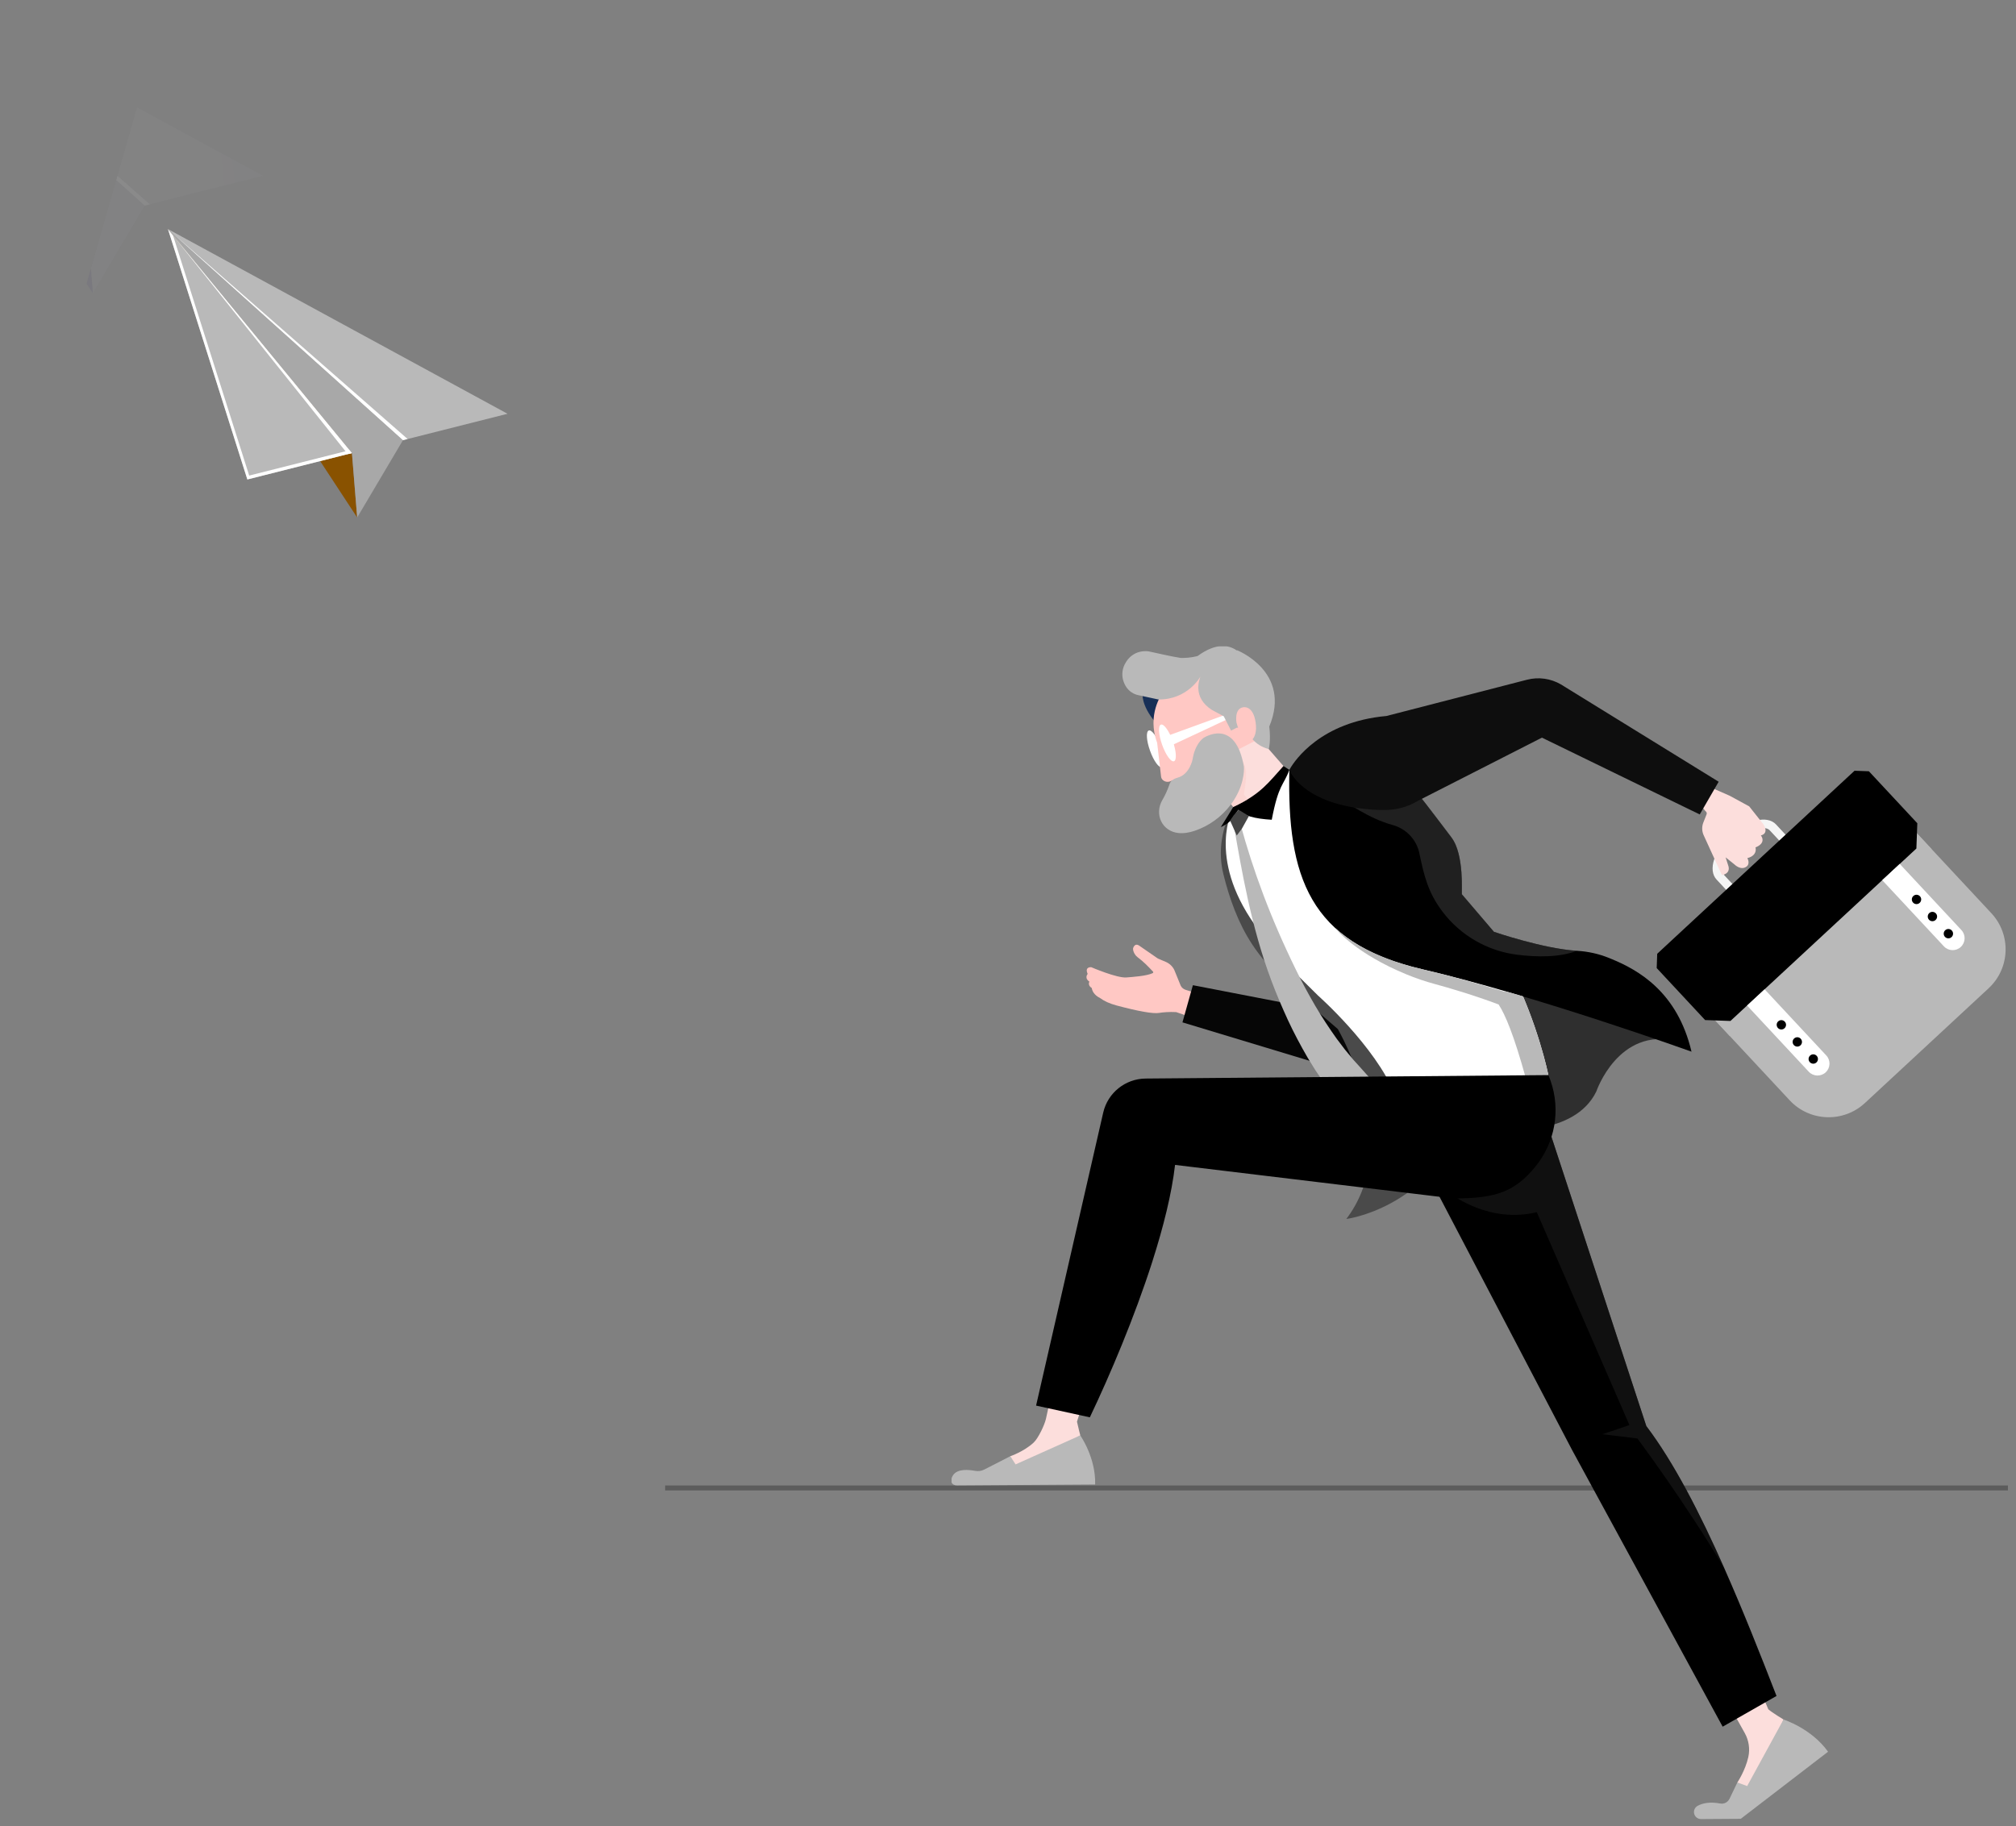 <svg width="405" height="367" viewBox="0 0 405 367" fill="none" xmlns="http://www.w3.org/2000/svg">
<rect x="0" y="0" width="405" height="367" fill="#808080" stroke="none"/>
<path fill-rule="evenodd" clip-rule="evenodd" d="M134.122 299H402.878H134.122Z" fill="#5C5C5C"/>
<path d="M134.122 299H402.878" stroke="#5C5C5C" stroke-linecap="square"/>
<g clip-path="url(#clip0_6221_6131)">
<path d="M338.462 326.667L350.516 348.268C351.327 349.725 351.583 351.429 351.227 353.061C350.634 355.776 349.025 358.178 349.025 358.178L350.018 361.819L353.131 359.43L358.297 345.529C358.297 345.529 356.022 344.165 355.239 343.477L347.076 324.212L338.462 326.667Z" fill="#FCDEDC"/>
<path d="M358.298 345.529L350.992 358.904L349.026 358.178L347.445 361.463C347.114 362.158 346.353 362.552 345.589 362.412C343.473 362.022 342.01 362.337 341.021 362.891C340.459 363.207 340.188 363.864 340.353 364.487C340.517 365.111 341.084 365.541 341.725 365.537L344.419 365.519L349.707 365.484L357.262 359.678L367.246 352.004C363.896 347.313 358.298 345.529 358.298 345.529Z" fill="#B9B9B9"/>
<path d="M286.275 234.919L315.836 291.404L346.07 346.971L356.888 340.8C353.627 332.391 350.135 323.566 346.433 315.206C341.537 304.135 336.28 293.889 330.73 286.562L310.638 225.278L286.275 234.919Z" fill="black"/>
<path opacity="0.5" d="M291.735 240.085C291.735 240.085 299.237 245.899 308.73 243.583L327.342 286.364L321.92 288.205L328.939 289.057C328.939 289.057 338.393 301.674 346.434 315.206C341.538 304.136 336.281 293.89 330.731 286.563L310.639 225.279L291.735 240.085Z" fill="#202020"/>
<path d="M240.558 204.844C239.074 204.336 237.636 203.842 236.283 203.379C234.908 203.305 233.543 203.42 232.888 203.539C231.668 203.76 228.643 203.201 224.346 202.057C222.84 201.655 221.776 201.137 221.009 200.563C219.708 199.917 219.397 199.028 219.333 198.549C218.643 198.096 218.7 197.578 218.843 197.25C217.908 196.639 218.346 195.905 218.505 195.698C217.839 194.233 219.221 194.353 219.221 194.353C219.221 194.353 224.364 196.574 226.293 196.416C227.46 196.317 230.313 196.146 231.561 195.552C231.622 195.521 231.659 195.467 231.674 195.406C231.689 195.345 231.666 195.277 231.62 195.231C230.536 194.081 229.822 193.332 228.533 192.35C228.295 192.169 228.095 191.95 227.949 191.692C227.771 191.388 227.593 190.978 227.621 190.59C227.621 190.59 227.895 189.4 228.838 190.01L232.617 192.62L234.179 193.28C234.921 193.595 235.527 194.155 235.891 194.868L237.202 198.081C237.403 198.475 237.763 198.77 238.184 198.904L239.239 199.232C240.156 199.455 241.096 199.669 242.067 199.876L240.558 204.844Z" fill="#FFC8C4"/>
<path d="M268.419 203.541L239.643 197.973L237.548 205.442L275.466 216.912L268.419 203.541Z" fill="#060606"/>
<path d="M302.057 227.011C302.057 227.011 316.306 228.371 320.687 219.334C320.687 219.334 325.089 206.298 336.921 209.213L304.077 197.763L302.057 227.011Z" fill="#2F2F2F"/>
<path d="M247.779 162.16L248.847 163.318L264.171 195.841L275.474 211.217L294.163 225.167C286.642 242.975 270.469 244.947 270.469 244.947C281.046 231.01 271.355 211.458 268.768 206.791C267.241 205.469 265.706 204.154 264.178 202.831C259.535 198.826 254.977 194.957 251.57 189.793C248.757 185.532 246.969 180.541 245.753 175.599C244.64 171.068 245.439 166.128 247.779 162.16Z" fill="#4A4A4A"/>
<path d="M257.85 153.946L249.73 144.61L239.546 152.048L253.086 168.735L259.671 163.947L257.85 153.946Z" fill="#FCDEDC"/>
<path d="M292.956 178.913L290.693 169.081C281.879 159.788 270.271 156.095 264.959 154.813C263.446 154.449 262.263 154.404 260.698 154.308L259.021 154.715C254.845 157.834 251.352 160.484 247.679 162.488C247.679 162.488 242.401 172.148 252.061 185.815C253.809 188.294 255.421 190.849 257.64 192.982L264.769 200.04C264.769 200.04 276.229 210.177 280.238 219.928L311.057 216.047C311.057 216.047 309.036 205.787 303.485 194.858L297.355 189.85L292.956 178.913Z" fill="white"/>
<path d="M339.811 211.327C339.811 211.327 308.526 200.064 285.727 194.77C262.914 189.483 258.552 176.071 259.022 154.722L260.894 153.948C263.657 152.811 266.56 152.205 269.543 152.125C274.358 151.986 277.485 152.88 280.338 155.031C280.982 155.522 281.611 156.074 282.249 156.694C284.906 159.296 287.594 163.071 291.535 168.223C291.551 168.246 291.574 168.276 291.582 168.299C294.206 171.724 293.586 179.556 293.671 179.7L300.116 187.25C300.116 187.25 310.082 190.665 316.807 191.062C319.021 191.184 321.245 191.68 323.303 192.527C323.456 192.587 323.602 192.647 323.755 192.714L323.762 192.714C329.065 194.903 336.977 199.275 339.811 211.327Z" fill="black"/>
<path d="M245.254 166.205L247.768 162.152C253.398 159.511 254.833 157.217 257.84 153.937L259.021 154.706C257.851 157.92 256.872 157.47 255.485 164.728C252.034 164.53 249.794 163.905 248.764 162.739L247.6 164.445L247.607 164.392C247.23 165.011 246.539 165.61 245.254 166.205Z" fill="black"/>
<path d="M302.429 199.19L302.3 199.298C296.672 197.583 291.007 195.991 285.757 194.777C285.749 194.777 285.734 194.769 285.726 194.769C285.719 194.769 285.711 194.762 285.703 194.762C285.092 194.621 284.503 194.473 283.922 194.317C283.716 194.265 283.517 194.205 283.318 194.153C282.936 194.049 282.561 193.937 282.187 193.825C281.674 193.677 281.17 193.512 280.673 193.348C280.527 193.303 280.382 193.251 280.237 193.206C279.824 193.064 279.426 192.922 279.028 192.773C279.021 192.773 279.021 192.773 279.013 192.765C274.507 191.097 270.929 188.965 268.119 186.379C268.52 186.887 272.489 191.65 282.535 195.795C284.387 196.56 286.315 197.217 288.249 197.738C290.909 198.459 296.139 199.986 301.065 201.849C302.407 203.912 304.12 207.967 306.52 216.632L311.049 216.032C311.049 216.032 309.651 208.921 305.969 200.21C304.799 199.883 303.614 199.533 302.429 199.19Z" fill="#B9B9B9"/>
<path opacity="0.5" d="M250.674 160.618L249.881 159.633C250.592 155.204 250.443 154.466 249.499 152.607L243.546 157.01L247.777 162.16C248.88 161.643 249.853 161.126 250.674 160.618Z" fill="#FBCCC9"/>
<path opacity="0.5" d="M248.781 162.756L248.774 162.748L248.758 162.764L248.781 162.756Z" fill="url(#paint0_linear_6221_6131)"/>
<path opacity="0.5" d="M316.822 191.053C313.29 192.409 308.772 192.355 304.732 191.841C298.774 191.08 293.374 187.948 289.763 183.159C286.892 179.348 286.099 176.04 285.138 171.455C284.563 168.709 282.481 166.522 279.767 165.779C274.996 164.493 270.334 161.104 270.334 161.104L282.263 156.677C284.921 159.279 287.609 163.054 291.55 168.206C291.565 168.229 291.588 168.259 291.596 168.282C294.221 171.707 293.601 179.539 293.686 179.684L300.13 187.233C300.123 187.241 310.088 190.663 316.822 191.053Z" fill="#414141"/>
<path d="M247.91 166.126C249.377 174.508 251.316 186.185 255.386 196.994C256.388 199.699 257.535 202.364 258.727 204.968C259.935 207.565 261.272 210.076 262.661 212.474C263.024 213.065 263.386 213.649 263.741 214.233C263.918 214.521 264.103 214.81 264.281 215.098C264.473 215.378 264.658 215.659 264.851 215.939C265.229 216.5 265.606 217.046 265.976 217.592C266.376 218.122 266.761 218.645 267.154 219.168C267.347 219.426 267.539 219.683 267.731 219.941C267.593 219.774 267.701 219.911 267.678 219.881L267.693 219.903L267.724 219.949L267.793 220.04L267.924 220.222L268.186 220.578C268.532 221.055 268.879 221.517 269.218 221.98C269.387 222.207 269.556 222.434 269.718 222.662C269.88 222.889 269.996 223.094 270.135 223.306C270.404 223.723 270.666 224.133 270.921 224.535C271.175 224.944 271.437 225.308 271.669 225.726C271.901 226.135 272.132 226.537 272.349 226.932C272.789 227.713 273.236 228.441 273.561 229.17C273.917 229.884 274.242 230.552 274.551 231.174L274.667 231.402L274.675 231.417C274.721 231.501 274.621 231.318 274.636 231.341L274.652 231.372L274.683 231.432L274.737 231.554C274.807 231.721 274.876 231.88 274.946 232.032C275.086 232.343 275.21 232.64 275.334 232.928C275.876 234.113 276.071 234.812 276.281 235.359C276.475 235.891 276.576 236.172 276.576 236.172L282.917 238.376L285.611 232.67C285.611 232.67 285.433 232.306 285.108 231.615C284.783 230.955 284.287 229.838 283.693 228.829C283.546 228.556 283.384 228.276 283.222 227.98C283.137 227.828 283.052 227.676 282.967 227.524C282.905 227.418 282.851 227.304 282.79 227.198L282.635 226.948C282.219 226.265 281.764 225.53 281.278 224.741C280.815 223.944 280.229 223.156 279.636 222.307C279.343 221.883 279.035 221.451 278.727 221.011C278.419 220.571 278.042 220.124 277.688 219.662C277.326 219.208 276.957 218.738 276.588 218.268C276.403 218.041 276.211 217.783 276.018 217.564C275.834 217.352 275.642 217.14 275.45 216.928C274.673 216.065 273.881 215.172 273.059 214.256C272.674 213.839 272.29 213.408 271.898 212.976C271.521 212.522 271.144 212.067 270.759 211.605C270.567 211.371 270.375 211.143 270.183 210.909C269.998 210.666 269.813 210.424 269.628 210.174C269.259 209.681 268.882 209.181 268.497 208.681C267.033 206.619 265.577 204.428 264.218 202.107C262.867 199.778 261.539 197.365 260.347 194.875C255.165 184.309 251.737 174.858 249.204 165.653L247.91 166.126Z" fill="#B9B9B9"/>
<path d="M231.032 150.848C231.755 152.884 232.818 154.362 233.412 154.152C233.998 153.943 233.887 152.123 233.164 150.095C232.44 148.059 231.378 146.581 230.784 146.79C230.19 147 230.301 148.819 231.032 150.848Z" fill="white"/>
<path d="M229.543 139.26C229.543 139.26 229.115 141.593 232.123 145.16L234.125 138.666L229.543 139.26Z" fill="#172F57"/>
<path d="M248.892 150.532C250.777 157.572 246.684 161.81 246.684 161.81C241.585 166.123 235.563 156.781 235.563 156.781C234.666 157.343 234.016 157.073 233.648 156.778C233.433 156.605 233.286 156.347 233.254 156.073L232.461 149.255C230.371 143.603 233.419 139.463 233.419 139.463L243.787 133.226L252.066 141.168L253.637 148.102L248.892 150.532Z" fill="#FFC8C4"/>
<path d="M233.465 149.666C234.189 151.702 235.251 153.18 235.845 152.971C236.431 152.761 236.32 150.942 235.597 148.913C234.874 146.877 233.811 145.399 233.217 145.609C232.631 145.818 232.742 147.63 233.465 149.666Z" fill="white"/>
<path d="M248.321 143.712L235.457 149.729L234.712 147.8L248.049 142.945L248.321 143.712Z" fill="white"/>
<path d="M248.449 130.629L248.488 130.735C246.962 129.633 244.409 129.041 240.589 131.823C240.589 131.823 239.226 132.235 237.234 132.218C234.95 131.86 232.711 131.296 230.831 130.905C230.831 130.905 227.568 130.226 225.926 133.541C225.391 134.619 225.323 135.876 225.735 137.007C226.147 138.147 227.033 139.421 228.928 139.743L232.718 140.563C238.625 140.608 241.143 135.977 241.143 135.977C240.971 136.549 239.484 140.115 243.469 142.663L245.843 143.934L247.312 146.811L248.521 146.194L248.72 146.284L248.4 145.197C248.4 145.197 247.901 142.405 249.746 142.127C249.746 142.127 251.75 141.634 252.254 145.217C252.502 146.997 252.097 147.998 251.627 148.564C252.419 149.427 253.37 150.106 254.883 150.53C254.883 150.53 255.339 148.951 254.991 145.991C259.581 134.934 248.449 130.629 248.449 130.629Z" fill="#B9B9B9"/>
<path d="M233.268 165.035C233.902 166.349 235.183 167.223 236.695 167.389C237.81 167.503 238.938 167.313 240.004 166.948C242.859 165.985 245.38 164.156 247.204 161.753C247.416 161.477 247.612 161.194 247.801 160.911C247.982 160.636 248.141 160.376 248.284 160.108C250.162 156.783 249.893 154.059 249.893 154.059C249.837 153.755 249.782 153.466 249.719 153.192C247.752 144.196 241.72 148.325 241.72 148.325C241.303 148.663 240.962 149.069 240.682 149.505C239.768 150.927 239.581 152.596 239.581 152.596C239.581 152.596 239.013 155.608 236.576 156.271C235.555 156.552 235.108 157.073 234.944 157.592C234.577 158.691 234.096 159.753 233.507 160.769C233.507 160.769 233.507 160.769 233.499 160.777C232.715 162.13 232.634 163.722 233.268 165.035Z" fill="#B9B9B9"/>
<path d="M348.764 180.944L360.702 169.87L356.783 165.661C355.023 163.777 351.03 164.732 347.678 167.838C344.333 170.944 343.084 174.852 344.844 176.744L348.764 180.944ZM358.26 169.779L348.847 178.507L346.103 175.563C345.174 174.571 346.078 171.664 348.846 169.095C351.622 166.525 354.586 165.836 355.508 166.835L358.26 169.779Z" fill="#F5F5F5"/>
<path d="M359.533 221.103C363.553 225.417 370.323 225.662 374.646 221.651L399.502 198.588C403.825 194.577 404.07 187.821 400.051 183.507L383.458 165.697L342.941 203.294L359.533 221.103Z" fill="#B9B9B9"/>
<path d="M383.465 165.704L388.043 170.617L347.527 208.211L342.949 203.298L383.465 165.704Z" fill="#B9B9B9"/>
<path d="M342.549 204.979L347.633 205.159L384.988 170.508L385.175 165.427L375.446 154.982L372.561 154.88L332.923 191.655L332.82 194.534L342.549 204.979Z" fill="black"/>
<path d="M390.513 190.164C391.42 191.133 392.939 191.192 393.91 190.287C394.881 189.389 394.939 187.866 394.033 186.897L381.644 173.599L378.124 176.866L390.513 190.164Z" fill="white"/>
<path d="M377.256 177.519L382.353 172.786L381.761 172.15C380.824 171.144 379.251 171.086 378.242 172.021L376.794 173.371C375.785 174.307 375.726 175.876 376.664 176.883L377.256 177.519Z" fill="black"/>
<path d="M363.369 215.36C364.268 216.328 365.795 216.387 366.765 215.482C367.736 214.585 367.795 213.061 366.888 212.092L354.499 198.794L350.98 202.061L363.369 215.36Z" fill="white"/>
<path d="M357.174 206.574C357.528 206.952 358.123 206.979 358.502 206.618C358.882 206.265 358.908 205.671 358.547 205.293C358.193 204.914 357.598 204.888 357.219 205.248C356.839 205.593 356.82 206.187 357.174 206.574Z" fill="black"/>
<path d="M360.377 210.011C360.731 210.39 361.326 210.416 361.706 210.056C362.085 209.703 362.111 209.109 361.75 208.73C361.397 208.352 360.801 208.325 360.422 208.686C360.043 209.038 360.024 209.633 360.377 210.011Z" fill="black"/>
<path d="M363.584 213.447C363.938 213.825 364.533 213.852 364.913 213.491C365.292 213.138 365.318 212.544 364.957 212.166C364.604 211.787 364.008 211.761 363.629 212.121C363.25 212.474 363.231 213.068 363.584 213.447Z" fill="black"/>
<path d="M384.326 181.378C384.68 181.757 385.275 181.783 385.655 181.423C386.034 181.07 386.061 180.476 385.699 180.097C385.346 179.719 384.75 179.692 384.371 180.053C383.992 180.406 383.973 181 384.326 181.378Z" fill="black"/>
<path d="M387.522 184.816C387.875 185.194 388.471 185.221 388.85 184.86C389.229 184.507 389.256 183.913 388.895 183.535C388.541 183.156 387.946 183.13 387.566 183.49C387.195 183.843 387.168 184.437 387.522 184.816Z" fill="black"/>
<path d="M390.729 188.259C391.082 188.638 391.678 188.664 392.057 188.304C392.436 187.951 392.463 187.357 392.102 186.978C391.748 186.6 391.153 186.573 390.773 186.934C390.402 187.279 390.375 187.873 390.729 188.259Z" fill="black"/>
<path d="M337.098 159.758L342.275 162.534C342.569 163.111 343.049 163.108 342.809 163.718L342.194 165.268C341.871 166.078 341.884 166.976 342.225 167.774C342.241 167.804 342.256 167.834 342.272 167.865L342.264 167.857L345.919 175.852C345.919 175.852 347.863 175.618 347.141 173.772L346.666 172.283L348.453 173.718C348.453 173.718 349.69 174.974 350.837 174.159C351.68 173.56 351.032 172.437 351.032 172.437C353.18 171.89 352.666 170.279 352.666 170.279C354.995 169.357 353.749 167.88 353.749 167.88C355.493 167.412 354.253 165.638 354.253 165.638L351.406 162.04L347.485 159.903L344.37 158.537L338.718 155.536L337.098 159.758Z" fill="#FCDEDC"/>
<path d="M249.485 166.52L250.895 163.99L248.834 162.724L247.864 163.797L247.116 164.883L248.456 167.89L249.485 166.52Z" fill="#464646"/>
<path d="M215.178 261.806L210.128 285.096C209.846 286.346 208.589 289.005 207.656 289.879C205.699 291.697 202.973 292.621 202.973 292.621L201.644 295.889L205.315 295.865L217.025 288.439C217.025 288.439 216.555 286.63 216.358 285.679L223.342 263.785L215.178 261.806Z" fill="#FCDEDC"/>
<path d="M217.017 288.439C217.017 288.439 220.175 292.919 220.005 298.304C220.005 298.304 192.343 298.486 192.313 298.486C190.947 298.495 190.84 297.339 191.475 296.421C192.39 295.097 194.574 295.326 195.926 295.569C196.537 295.679 197.17 295.591 197.725 295.306L202.973 292.621L204.021 294.267L217.017 288.439Z" fill="#B9B9B9"/>
<path d="M208.142 282.45L218.94 284.808C222.967 276.367 227.919 264.699 231.523 253.435C231.523 253.42 231.531 253.404 231.531 253.397C233.722 246.536 235.402 239.824 236.059 234.085L291.947 240.822C300.716 240.863 304.399 239.331 308.396 234.492C312.394 229.653 313.571 223.089 311.495 217.17C311.246 216.441 311.052 216.039 311.052 216.039L306.352 216.077L230.152 216.731C226.07 216.766 222.54 219.599 221.628 223.573L208.142 282.45Z" fill="black"/>
<path d="M259.021 154.714C259.021 154.714 261.368 161.248 274.281 162.564C278.512 162.993 281.502 162.905 284.832 160.934L309.763 148.227L341.465 163.66L345.267 157.086L313.569 137.526C311.516 136.336 309.072 135.994 306.779 136.588L305.529 136.908L278.515 143.879C265.283 145.063 260.107 152.842 259.179 154.424C259.073 154.607 259.021 154.714 259.021 154.714Z" fill="#0E0E0E"/>
</g>
<g clip-path="url(#clip1_6221_6131)">
<g opacity="0.4">
<g opacity="0.4">
<path opacity="0.4" d="M18.662 58.916L-24.363 -6.678L17.471 44.258L18.662 58.916Z" fill="#24126A"/>
<g opacity="0.4">
<path opacity="0.4" d="M-24.363 -6.678L29.071 41.327L52.847 35.321L-24.363 -6.678Z" fill="url(#paint1_linear_6221_6131)"/>
<path opacity="0.4" d="M-24.364 -6.678L17.469 44.258L-6.313 50.263L-24.364 -6.678Z" fill="url(#paint2_linear_6221_6131)"/>
<path opacity="0.4" d="M17.473 44.258L-24.361 -6.678L29.073 41.327L18.664 58.916L17.473 44.258Z" fill="url(#paint3_linear_6221_6131)"/>
</g>
<path opacity="0.4" d="M30.13 41.059L-24.361 -6.678L29.073 41.327L30.13 41.059Z" fill="white"/>
<path opacity="0.4" d="M17.469 44.258L-24.364 -6.678L16.515 44.495L17.469 44.258Z" fill="white"/>
</g>
</g>
<path d="M71.755 103.995L33.741 46.039L70.703 91.044L71.755 103.995Z" fill="#895200"/>
<path d="M33.742 46.038L80.953 88.453L101.96 83.146L33.742 46.038Z" fill="#B9B9B9"/>
<path d="M33.742 46.038L70.704 91.042L49.691 96.348L33.742 46.038Z" fill="#B9B9B9"/>
<path d="M34.746 47.267L50.062 95.565L70.237 90.471L70.704 91.042L49.691 96.348L33.742 46.038L34.746 47.267Z" fill="white"/>
<path d="M70.702 91.043L33.74 46.039L80.952 88.453L71.754 103.994L70.702 91.043Z" fill="#A8A8A8"/>
<path d="M81.885 88.216L33.74 46.038L80.952 88.453L81.885 88.216Z" fill="white"/>
<path d="M70.704 91.042L33.742 46.038L69.861 91.251L70.704 91.042Z" fill="white"/>
</g>
<defs>
<linearGradient id="paint0_linear_6221_6131" x1="248.764" y1="162.758" x2="248.775" y2="162.761" gradientUnits="userSpaceOnUse">
<stop stop-color="#F9D2AB"/>
<stop offset="0.151" stop-color="#F7C192"/>
<stop offset="0.387" stop-color="#F4AC71"/>
<stop offset="0.612" stop-color="#F39C59"/>
<stop offset="0.822" stop-color="#F1924B"/>
<stop offset="1" stop-color="#F18F46"/>
</linearGradient>
<linearGradient id="paint1_linear_6221_6131" x1="94.516" y1="7.365" x2="9.133" y2="16.281" gradientUnits="userSpaceOnUse">
<stop stop-color="#C0BFF6"/>
<stop offset="0.294" stop-color="#C5C4F7"/>
<stop offset="0.64" stop-color="#D3D2F9"/>
<stop offset="1" stop-color="#E9E9FD"/>
</linearGradient>
<linearGradient id="paint2_linear_6221_6131" x1="-37.5" y1="59.722" x2="-2.514" y2="17.992" gradientUnits="userSpaceOnUse">
<stop stop-color="#C0BFF6"/>
<stop offset="0.294" stop-color="#C5C4F7"/>
<stop offset="0.64" stop-color="#D3D2F9"/>
<stop offset="1" stop-color="#E9E9FD"/>
</linearGradient>
<linearGradient id="paint3_linear_6221_6131" x1="13.658" y1="24.02" x2="-50.479" y2="31.927" gradientUnits="userSpaceOnUse">
<stop stop-color="#C0BFF6"/>
<stop offset="0.294" stop-color="#C5C4F7"/>
<stop offset="0.64" stop-color="#D3D2F9"/>
<stop offset="1" stop-color="#E9E9FD"/>
</linearGradient>
<clipPath id="clip0_6221_6131">
<rect width="212.513" height="236.346" fill="white" transform="matrix(-1 0.007 0.007 1 402.508 128.783)"/>
</clipPath>
<clipPath id="clip1_6221_6131">
<rect width="90.999" height="122.31" fill="white" transform="matrix(-0.961 -0.275 -0.275 0.961 121.109 25.01)"/>
</clipPath>
</defs>
</svg>
